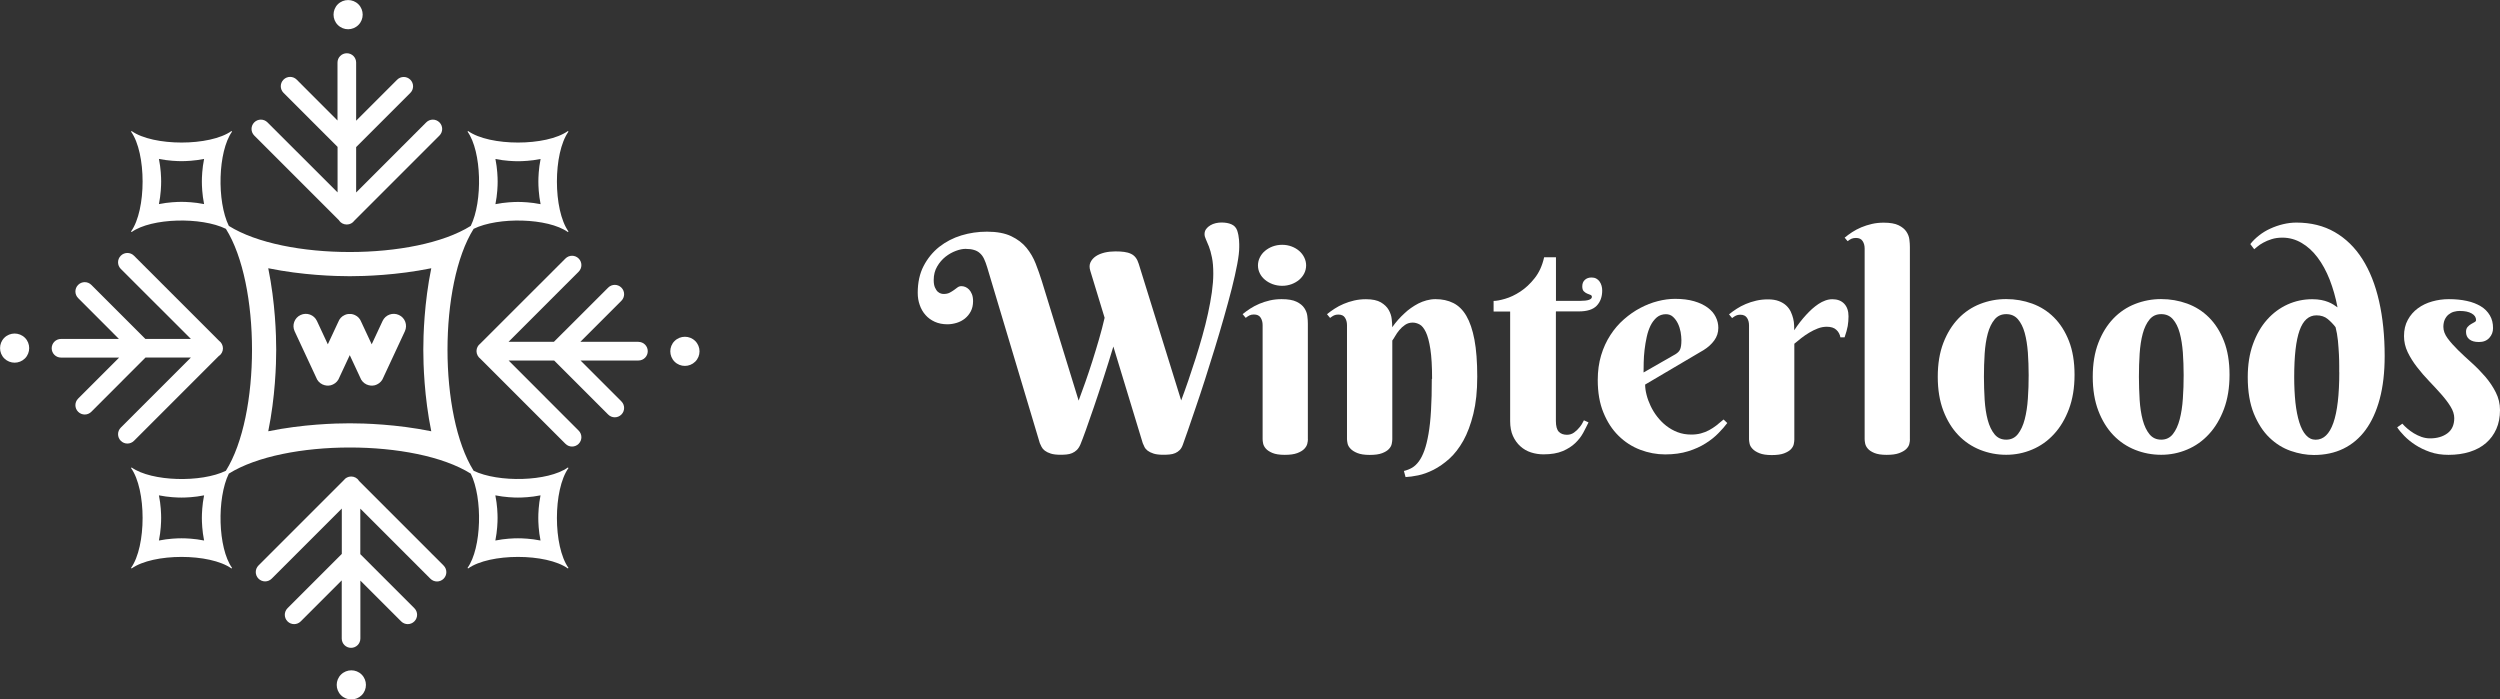 <svg xmlns="http://www.w3.org/2000/svg" id="Layer_1" viewBox="0 0 348.74 97.57"><rect x="0" y="0" width="348.74" height="97.57" fill="#333333" stroke="none"/><defs><style>.cls-1{fill:#fff;}</style></defs><path class="cls-1" d="m47.57,94.1c-.8.79-.8,2.09,0,2.88.79.79,2.08.79,2.88,0s.79-2.09,0-2.88-2.08-.79-2.88,0"></path><path class="cls-1" d="m50,3.48c.79-.79.79-2.08,0-2.88-.8-.79-2.08-.79-2.88,0-.79.8-.79,2.09,0,2.88.8.8,2.08.8,2.88,0"></path><path class="cls-1" d="m47.3,30.77c.24.33.62.55,1.07.55s.81-.21,1.04-.52l11.89-11.89c.51-.51.51-1.33,0-1.84-.51-.51-1.33-.51-1.84,0l-9.78,9.78v-6.33l7.56-7.56c.51-.51.51-1.33,0-1.84-.51-.51-1.33-.51-1.84,0l-5.72,5.72v-8.11c0-.72-.58-1.3-1.3-1.3s-1.3.58-1.3,1.3v8.08l-5.69-5.7c-.51-.51-1.33-.51-1.84,0-.51.51-.51,1.33,0,1.84l7.54,7.54v6.35l-9.78-9.77c-.51-.51-1.33-.51-1.84,0-.51.51-.51,1.33,0,1.84l11.86,11.86Z"></path><path class="cls-1" d="m30.58,49.63c.32-.24.52-.62.52-1.04s-.22-.83-.55-1.06l-11.86-11.86c-.51-.51-1.33-.51-1.84,0-.51.51-.51,1.33,0,1.84l9.78,9.77h-6.35l-7.54-7.54c-.51-.51-1.33-.51-1.84,0-.51.51-.51,1.33,0,1.84l5.69,5.7h-8.08c-.72,0-1.3.58-1.3,1.3s.58,1.3,1.3,1.3h8.11l-5.72,5.72c-.51.51-.51,1.33,0,1.84.51.51,1.33.51,1.84,0l7.56-7.57h6.33l-9.78,9.78c-.51.51-.51,1.33,0,1.84.51.51,1.33.51,1.84,0l11.89-11.89Z"></path><path class="cls-1" d="m.6,47.12c-.79.79-.79,2.09,0,2.88.8.79,2.08.79,2.88,0,.79-.79.79-2.09,0-2.88-.8-.79-2.08-.79-2.88,0"></path><path class="cls-1" d="m96.98,47.57c-.79-.79-2.08-.79-2.88,0s-.79,2.09,0,2.88,2.08.79,2.88,0c.8-.79.8-2.09,0-2.88"></path><path class="cls-1" d="m89.07,47.68h-8.11l5.72-5.72c.51-.51.51-1.33,0-1.84-.51-.51-1.33-.51-1.84,0l-7.57,7.56h-6.33l9.78-9.78c.51-.51.51-1.33,0-1.84-.51-.51-1.33-.51-1.84,0l-11.89,11.88c-.32.24-.52.62-.52,1.04s.22.83.55,1.07l11.86,11.86c.51.51,1.33.51,1.84,0,.51-.51.51-1.33,0-1.84l-9.77-9.78h6.35l7.54,7.54c.51.51,1.33.51,1.84,0,.51-.51.51-1.33,0-1.84l-5.7-5.7h8.08c.72,0,1.3-.58,1.3-1.3s-.58-1.3-1.3-1.3"></path><path class="cls-1" d="m50.05,67.02c-.24-.33-.62-.55-1.06-.55s-.81.21-1.04.52l-11.89,11.89c-.51.51-.51,1.33,0,1.84.51.51,1.33.51,1.84,0l9.78-9.78v6.33l-7.57,7.57c-.51.51-.51,1.33,0,1.84.51.51,1.33.51,1.84,0l5.72-5.72v8.11c0,.72.58,1.3,1.3,1.3s1.3-.58,1.3-1.3v-8.08l5.69,5.69c.51.51,1.33.51,1.84,0,.51-.51.51-1.33,0-1.84l-7.54-7.54v-6.35l9.78,9.78c.51.51,1.33.51,1.84,0,.51-.51.51-1.33,0-1.84l-11.86-11.86Z"></path><path class="cls-1" d="m79.22,65.21c-2.78,1.98-9.72,2.13-13.15.46-4.86-7.76-4.86-26,0-33.75,3.42-1.68,10.36-1.53,13.15.45l.08-.08c-2.15-3.02-2.15-10.91,0-13.93l-.08-.08c-3.01,2.14-10.91,2.14-13.92,0l-.08.08c1.98,2.78,2.13,9.72.45,13.15-7.75,4.86-26,4.86-33.75,0-1.68-3.42-1.53-10.36.45-13.15l-.08-.08c-3.01,2.14-10.91,2.14-13.93,0l-.08.08c2.15,3.01,2.15,10.91,0,13.93l.08.08c2.78-1.98,9.72-2.13,13.15-.45,4.86,7.75,4.86,26,0,33.75-3.42,1.68-10.36,1.52-13.15-.46l-.08.08c2.15,3.01,2.15,10.91,0,13.93l.08.08c3.02-2.15,10.91-2.15,13.93,0l.08-.08c-1.98-2.78-2.13-9.72-.45-13.15,7.76-4.86,26-4.86,33.75,0,1.68,3.42,1.53,10.36-.45,13.15l.08.08c3.01-2.15,10.91-2.15,13.92,0l.08-.08c-2.15-3.02-2.15-10.91,0-13.93l-.08-.08Zm-10.11-43.03c1.33.27,2.58.31,3.15.31s1.82-.04,3.15-.31c-.27,1.33-.31,2.58-.31,3.15s.04,1.82.31,3.15c-1.33-.27-2.58-.31-3.15-.31s-1.81.04-3.15.31c.27-1.33.31-2.58.31-3.15s-.04-1.81-.31-3.15m-40.64,6.29c-1.33-.27-2.58-.31-3.15-.31s-1.81.04-3.15.31c.27-1.33.31-2.58.31-3.15s-.04-1.82-.31-3.15c1.33.27,2.58.31,3.15.31s1.82-.04,3.15-.31c-.27,1.33-.31,2.58-.31,3.15s.04,1.82.31,3.15m-3.15,46.62c-.57,0-1.81.04-3.15.31.27-1.33.31-2.58.31-3.15s-.04-1.82-.31-3.15c1.33.27,2.58.31,3.15.31s1.82-.04,3.15-.31c-.27,1.33-.31,2.58-.31,3.15s.04,1.81.31,3.15c-1.33-.27-2.58-.31-3.15-.31m23.47-16.04c-2.04,0-6.56.13-11.37,1.11.98-4.81,1.11-9.32,1.11-11.37s-.13-6.56-1.11-11.37c4.81.98,9.32,1.11,11.37,1.11s6.56-.13,11.37-1.11c-.98,4.81-1.11,9.32-1.11,11.37s.13,6.56,1.11,11.37c-4.81-.98-9.33-1.11-11.37-1.11m26.61,16.35c-1.33-.27-2.58-.31-3.15-.31s-1.81.04-3.15.31c.27-1.33.31-2.58.31-3.15s-.04-1.81-.31-3.15c1.33.27,2.58.31,3.15.31s1.82-.04,3.15-.31c-.27,1.33-.31,2.58-.31,3.15s.04,1.82.31,3.15"></path><path class="cls-1" d="m55.65,43.94c-.86-.4-1.88-.03-2.28.83l-1.52,3.26-1.47-3.15c-.15-.4-.45-.74-.87-.93-.15-.07-.3-.11-.45-.14,0,0,0,0-.01,0-.04,0-.08-.01-.12-.01-.02,0-.03,0-.05,0-.03,0-.06,0-.09,0s-.06,0-.09,0c-.02,0-.03,0-.05,0-.04,0-.08,0-.12.01,0,0,0,0-.01,0-.15.02-.31.07-.45.14-.42.19-.72.53-.87.93l-1.47,3.15-1.52-3.26c-.4-.86-1.42-1.23-2.28-.83-.86.4-1.23,1.42-.83,2.27l3,6.44c.15.42.46.78.89.98.2.09.4.14.61.16.01,0,.02,0,.03,0,.03,0,.06,0,.09,0s.06,0,.09,0c.01,0,.02,0,.03,0,.21-.01.41-.06.61-.16.43-.2.74-.56.89-.98l1.45-3.11,1.45,3.11c.15.42.46.78.89.98.2.09.4.14.61.16,0,0,.02,0,.03,0,.03,0,.06,0,.09,0s.06,0,.09,0c.01,0,.02,0,.03,0,.21-.01.41-.06.61-.16.43-.2.74-.56.89-.98l3-6.44c.4-.86.03-1.88-.83-2.27"></path><path class="cls-1" d="m150.46,55.9c.3-.81.62-1.68.95-2.62.33-.93.65-1.9.97-2.9.32-1,.62-2.01.92-3.03.3-1.02.56-2.03.79-3.02l-2-6.56c-.14-.45-.13-.85.03-1.18.16-.34.41-.62.75-.85.34-.23.75-.39,1.23-.51.48-.11.97-.16,1.49-.16.45,0,.86.02,1.22.07s.67.13.94.26c.27.12.49.3.67.53.18.23.32.52.43.88l5.92,19.05c.32-.85.65-1.77.99-2.76.34-.99.68-2.01,1.01-3.05.33-1.04.65-2.1.95-3.17.3-1.07.57-2.12.79-3.15.23-1.03.4-2.02.54-2.96.13-.94.2-1.8.2-2.59,0-.91-.06-1.66-.19-2.27-.12-.6-.26-1.11-.42-1.52-.16-.4-.3-.74-.42-1-.12-.26-.19-.5-.19-.72,0-.29.08-.53.23-.73s.34-.37.58-.51c.23-.14.49-.24.76-.3.27-.06.54-.09.78-.09.55,0,1.02.08,1.4.25.39.17.65.45.8.85.07.21.12.42.17.65.04.23.07.45.09.66.02.21.03.41.03.6v.44c0,.58-.09,1.37-.28,2.37-.19,1-.44,2.13-.76,3.39-.32,1.26-.69,2.61-1.1,4.05s-.84,2.9-1.29,4.36c-.45,1.46-.9,2.9-1.35,4.3-.45,1.4-.88,2.7-1.29,3.89-.4,1.19-.76,2.23-1.07,3.13-.31.9-.55,1.57-.71,2.01-.11.33-.26.59-.44.78-.19.19-.4.34-.64.44-.24.1-.5.17-.78.19-.28.03-.57.04-.88.04-.55,0-1-.05-1.35-.16-.35-.11-.63-.25-.84-.41-.2-.16-.36-.34-.45-.54-.1-.19-.17-.36-.23-.51l-4.1-13.48c-.45,1.5-.91,2.97-1.38,4.42-.47,1.45-.91,2.79-1.33,4.01-.42,1.22-.79,2.29-1.12,3.21-.33.91-.58,1.58-.76,2.01-.14.33-.31.59-.5.78-.2.19-.42.34-.66.44-.24.1-.5.17-.77.19-.27.03-.56.04-.85.04-.55,0-1-.05-1.35-.16-.35-.11-.63-.25-.84-.41-.21-.16-.36-.34-.46-.54-.1-.19-.18-.36-.24-.51l-7.34-24.53c-.14-.47-.29-.86-.44-1.18s-.35-.59-.58-.79c-.23-.21-.5-.36-.82-.45-.32-.1-.72-.15-1.19-.15-.38,0-.83.09-1.34.28-.51.19-.99.46-1.45.82-.46.37-.85.82-1.16,1.36-.32.54-.48,1.17-.48,1.89,0,.44.06.79.18,1.05.12.26.25.46.4.59.15.13.31.21.46.25.16.04.27.05.34.05.34,0,.62-.06.85-.18.22-.12.42-.24.6-.37.18-.13.35-.25.5-.37.16-.12.34-.17.55-.17.17,0,.34.04.53.11.19.08.36.2.52.36.16.17.29.38.4.65.11.27.16.6.16.98,0,.55-.11,1.02-.32,1.42-.21.4-.49.73-.82,1-.34.27-.72.47-1.15.6-.43.13-.86.2-1.29.2-.66,0-1.25-.12-1.76-.35-.51-.23-.95-.55-1.3-.95-.35-.4-.62-.86-.8-1.39-.19-.53-.28-1.1-.28-1.7,0-1.43.27-2.68.82-3.74s1.28-1.95,2.18-2.67c.91-.71,1.94-1.25,3.09-1.6,1.15-.35,2.34-.52,3.57-.52,1.37,0,2.5.21,3.38.63.88.42,1.59.96,2.13,1.62.54.66.97,1.4,1.29,2.22.32.82.6,1.62.85,2.42l5.15,16.72Z"></path><path class="cls-1" d="m182.45,61.26c0,.18-.03.4-.09.65-.06.25-.21.49-.43.72-.23.23-.55.42-.98.58-.43.16-1,.24-1.73.24s-1.3-.09-1.71-.26c-.41-.17-.72-.37-.93-.61-.2-.23-.33-.47-.38-.72-.05-.25-.07-.45-.07-.6v-15.91c0-.4-.09-.74-.28-1.04-.19-.3-.5-.44-.94-.44-.23,0-.43.04-.6.12-.16.08-.34.2-.54.35l-.43-.52c.32-.26.67-.52,1.06-.77.39-.25.81-.48,1.27-.67.45-.19.94-.35,1.46-.47.52-.12,1.07-.18,1.65-.18.89,0,1.59.12,2.08.36.5.24.86.54,1.09.89.23.35.38.72.42,1.12.05.4.07.75.07,1.05v16.12Zm-6.97-24.24c0-.38.09-.75.26-1.1.17-.35.41-.66.72-.92s.67-.47,1.07-.62c.41-.15.85-.23,1.33-.23s.9.08,1.31.23c.4.15.76.36,1.06.62.3.26.54.57.71.92.17.35.26.72.26,1.1s-.09.77-.26,1.11c-.17.34-.41.64-.71.9-.3.25-.66.46-1.06.61-.41.15-.84.23-1.31.23s-.92-.08-1.33-.23c-.4-.15-.76-.35-1.07-.61s-.55-.55-.72-.9c-.17-.34-.26-.71-.26-1.11"></path><path class="cls-1" d="m199.77,52.85c0-1.73-.08-3.12-.24-4.15-.16-1.04-.37-1.83-.63-2.37-.26-.54-.55-.9-.87-1.07-.32-.17-.64-.26-.97-.26-.4,0-.75.11-1.06.32-.31.21-.58.46-.8.73-.23.27-.42.55-.58.83s-.29.48-.4.62v13.77c0,.18-.03.4-.08.65-.05.26-.19.5-.4.72-.21.23-.53.42-.95.58-.42.16-.99.24-1.72.24s-1.3-.09-1.72-.26c-.42-.17-.74-.37-.96-.61-.22-.23-.36-.47-.41-.72-.05-.25-.08-.45-.08-.6v-15.91c0-.4-.09-.75-.28-1.04-.18-.3-.5-.44-.94-.44-.23,0-.43.04-.6.12-.17.08-.34.2-.54.35l-.43-.52c.32-.26.67-.52,1.06-.77.39-.25.81-.48,1.27-.67.45-.19.94-.35,1.46-.47.52-.12,1.07-.18,1.65-.18.89,0,1.59.15,2.08.44.5.3.86.65,1.09,1.06.23.41.38.84.42,1.29.05.45.07.82.07,1.12.51-.73,1.09-1.38,1.73-1.96.26-.25.55-.49.88-.72.32-.23.67-.44,1.03-.63.36-.19.75-.33,1.15-.44.4-.11.82-.17,1.25-.17.93,0,1.76.18,2.48.54.72.36,1.33.95,1.82,1.79.49.84.87,1.95,1.13,3.33.26,1.38.39,3.1.39,5.14s-.18,3.72-.54,5.19c-.36,1.47-.83,2.72-1.4,3.75-.58,1.03-1.23,1.87-1.96,2.53-.73.65-1.46,1.16-2.21,1.54-.74.37-1.45.63-2.13.77-.68.14-1.27.22-1.76.24l-.23-.85c.41-.1.79-.25,1.14-.45.35-.21.67-.51.96-.91.29-.4.54-.9.76-1.51.22-.61.41-1.38.57-2.3.16-.92.28-2.01.35-3.27.08-1.26.11-2.72.11-4.4"></path><path class="cls-1" d="m217.04,43.49v15.23c0,.73.14,1.23.41,1.51.27.28.65.42,1.13.42.37,0,.7-.1.99-.31.29-.21.54-.44.74-.7.25-.29.46-.62.64-1.01l.64.29c-.21.44-.45.92-.73,1.44-.28.52-.66,1.01-1.12,1.45-.47.45-1.05.82-1.76,1.12-.71.3-1.6.45-2.67.45-.6,0-1.19-.09-1.74-.27-.56-.18-1.05-.46-1.48-.85-.43-.38-.78-.87-1.04-1.44-.26-.58-.39-1.27-.39-2.08v-15.28h-2.31v-1.48c.39,0,.92-.1,1.61-.3.69-.2,1.39-.53,2.11-1,.72-.47,1.39-1.09,2.01-1.88.62-.78,1.06-1.75,1.32-2.91h1.65v6.08h3.36c1.1,0,1.65-.19,1.65-.56,0-.14-.07-.23-.21-.28-.14-.05-.29-.11-.46-.18-.17-.08-.33-.18-.46-.32-.14-.14-.21-.36-.21-.68,0-.39.12-.69.36-.91.24-.22.55-.33.94-.33.25,0,.46.05.65.15.19.1.34.24.46.41.12.17.22.37.28.59.06.22.09.44.09.66,0,.89-.26,1.6-.77,2.13-.51.53-1.34.79-2.48.79h-3.19Z"></path><path class="cls-1" d="m229.49,53.65c0,.44.07.92.2,1.43.13.52.32,1.03.57,1.56.25.52.55,1.02.92,1.49s.78.9,1.26,1.27,1,.67,1.58.89c.58.22,1.21.33,1.9.33.48,0,.93-.05,1.34-.16.41-.11.8-.26,1.15-.45.36-.19.7-.42,1.03-.67.33-.26.66-.53.99-.82l.52.49c-.32.43-.72.89-1.22,1.4-.49.51-1.09.99-1.79,1.43-.7.45-1.52.82-2.45,1.11-.93.29-2,.44-3.2.44s-2.36-.22-3.49-.65c-1.13-.43-2.14-1.08-3.02-1.95-.88-.86-1.58-1.94-2.11-3.24-.53-1.29-.79-2.8-.79-4.54,0-1.25.16-2.4.47-3.44s.75-1.99,1.29-2.82c.54-.84,1.17-1.57,1.9-2.21.72-.63,1.48-1.16,2.28-1.58.8-.42,1.61-.74,2.44-.95.83-.21,1.63-.32,2.4-.32,1.02,0,1.9.11,2.66.33.76.22,1.38.52,1.89.89.5.37.88.8,1.12,1.29.25.49.37,1,.37,1.54,0,.65-.19,1.23-.56,1.74-.37.52-.87.97-1.48,1.35l-8.14,4.8Zm4.14-4.18c.18-.11.33-.22.44-.32.12-.1.21-.23.28-.37.07-.15.12-.32.15-.54.03-.21.05-.48.05-.79,0-.34-.04-.72-.11-1.14-.08-.42-.2-.81-.38-1.18-.18-.37-.41-.68-.68-.93-.27-.25-.61-.37-.99-.37-.49,0-.92.15-1.27.44-.35.3-.64.68-.87,1.14-.23.47-.41,1-.54,1.6-.13.6-.23,1.2-.3,1.8-.07.6-.11,1.18-.12,1.74-.01.56-.02,1.03-.02,1.41l4.35-2.49Z"></path><path class="cls-1" d="m250.29,46.07c.52-.8,1.08-1.52,1.67-2.16.25-.27.52-.54.8-.8.29-.26.59-.49.9-.7.31-.21.63-.37.96-.49.33-.12.66-.18.99-.18.7,0,1.25.21,1.65.63.4.42.6,1.01.6,1.76,0,.47-.04.92-.11,1.35-.08.43-.22.96-.44,1.58h-.58c-.08-.43-.27-.78-.58-1.06-.3-.28-.74-.42-1.32-.42-.43,0-.85.08-1.26.24-.41.16-.81.35-1.2.59-.39.23-.76.49-1.11.76-.35.28-.67.54-.96.78v13.38c0,.18-.03.39-.08.64-.06.25-.19.48-.4.7-.21.22-.53.41-.95.57-.42.16-.99.24-1.72.24s-1.3-.09-1.72-.26c-.42-.17-.74-.37-.96-.61-.22-.23-.36-.47-.41-.72-.05-.25-.08-.45-.08-.6v-15.91c0-.4-.09-.75-.28-1.04-.19-.29-.5-.44-.94-.44-.23,0-.43.04-.6.12-.17.08-.34.2-.54.35l-.43-.52c.32-.26.67-.52,1.06-.77.39-.25.81-.48,1.27-.67.45-.19.94-.35,1.46-.47.52-.12,1.07-.18,1.65-.18s1.1.08,1.51.24c.42.16.76.37,1.03.62.27.25.48.54.63.85.15.32.26.64.34.96.08.32.12.63.13.93.01.3.02.55.02.75"></path><path class="cls-1" d="m266.43,61.3c0,.18-.03.39-.09.64-.06.25-.21.48-.43.7-.23.22-.56.41-.99.57-.43.16-1.01.24-1.74.24s-1.3-.09-1.71-.26c-.41-.17-.72-.37-.92-.61-.2-.23-.32-.47-.37-.72-.05-.25-.07-.45-.07-.6v-26.59c0-.4-.09-.75-.28-1.04-.19-.3-.5-.44-.94-.44-.23,0-.44.04-.61.11-.17.08-.35.19-.55.34l-.41-.49c.32-.26.67-.52,1.05-.77.39-.25.81-.48,1.27-.67.46-.19.95-.35,1.47-.47.52-.12,1.07-.18,1.65-.18.89,0,1.59.12,2.08.36.49.24.86.54,1.09.89.23.35.38.72.42,1.11.05.39.07.74.07,1.04v26.86Z"></path><path class="cls-1" d="m270.31,52.56c0-1.8.26-3.38.78-4.73.52-1.35,1.22-2.48,2.09-3.39.87-.91,1.89-1.59,3.04-2.04,1.15-.45,2.36-.68,3.63-.68s2.47.21,3.63.63c1.15.42,2.17,1.06,3.04,1.93.87.87,1.57,1.96,2.09,3.29.52,1.33.78,2.9.78,4.71s-.26,3.39-.78,4.78c-.52,1.39-1.22,2.56-2.09,3.5-.87.95-1.89,1.67-3.04,2.15-1.15.49-2.36.73-3.63.73s-2.47-.23-3.63-.69c-1.15-.46-2.17-1.14-3.04-2.05-.87-.91-1.57-2.04-2.09-3.4-.52-1.36-.78-2.94-.78-4.74m12.68-.21c0-1.1-.04-2.16-.11-3.18-.08-1.02-.22-1.93-.44-2.73-.22-.8-.54-1.43-.95-1.91-.41-.47-.95-.71-1.63-.71s-1.22.25-1.63.75c-.41.5-.73,1.16-.95,1.98-.22.82-.36,1.75-.43,2.79-.07,1.04-.1,2.12-.1,3.21s.04,2.18.1,3.23c.07,1.05.21,1.99.43,2.81.22.82.54,1.49.95,1.99.41.5.95.75,1.63.75s1.22-.26,1.63-.78c.41-.52.73-1.21.95-2.06.22-.85.37-1.81.44-2.89.08-1.07.11-2.16.11-3.26"></path><path class="cls-1" d="m291.93,52.56c0-1.8.26-3.38.78-4.73.52-1.35,1.22-2.48,2.09-3.39.87-.91,1.89-1.59,3.04-2.04,1.15-.45,2.36-.68,3.63-.68s2.47.21,3.63.63c1.15.42,2.17,1.06,3.04,1.93.87.87,1.57,1.96,2.09,3.29.52,1.33.78,2.9.78,4.71s-.26,3.39-.78,4.78c-.52,1.39-1.22,2.56-2.09,3.5-.87.95-1.89,1.67-3.04,2.15-1.15.49-2.36.73-3.63.73s-2.47-.23-3.63-.69c-1.15-.46-2.17-1.14-3.04-2.05-.87-.91-1.57-2.04-2.09-3.4-.52-1.36-.78-2.94-.78-4.74m12.68-.21c0-1.1-.04-2.16-.11-3.18-.08-1.02-.22-1.93-.44-2.73-.22-.8-.53-1.43-.95-1.91-.41-.47-.95-.71-1.63-.71s-1.22.25-1.63.75c-.41.5-.73,1.16-.95,1.98-.22.82-.36,1.75-.43,2.79-.07,1.04-.1,2.12-.1,3.21s.04,2.18.1,3.23c.07,1.05.21,1.99.43,2.81.22.82.54,1.49.95,1.99.41.5.95.75,1.63.75s1.22-.26,1.63-.78c.41-.52.73-1.21.95-2.06.22-.85.37-1.81.44-2.89.08-1.07.11-2.16.11-3.26"></path><path class="cls-1" d="m326.07,42.85c-.26-1.37-.63-2.65-1.09-3.84-.47-1.19-1.03-2.22-1.68-3.08-.65-.87-1.39-1.55-2.23-2.04-.83-.49-1.73-.74-2.69-.74-.55,0-1.05.07-1.49.21-.45.14-.83.3-1.17.49-.33.18-.6.36-.81.54-.21.17-.37.3-.46.38l-.54-.72c.33-.43.73-.82,1.21-1.2s.99-.69,1.56-.95c.56-.26,1.16-.47,1.78-.62.62-.15,1.25-.23,1.87-.23,2.03,0,3.82.44,5.36,1.33,1.54.89,2.82,2.14,3.85,3.76,1.03,1.62,1.81,3.58,2.33,5.88.52,2.29.78,4.84.78,7.65,0,2.27-.23,4.26-.69,5.98-.46,1.72-1.12,3.16-1.97,4.32s-1.89,2.03-3.1,2.62-2.59.88-4.11.88c-1.06,0-2.13-.19-3.23-.57-1.09-.38-2.08-.99-2.97-1.85-.89-.85-1.61-1.97-2.18-3.35-.56-1.38-.85-3.07-.85-5.08,0-1.73.24-3.27.73-4.62.49-1.35,1.14-2.48,1.97-3.41.83-.93,1.78-1.63,2.86-2.12,1.09-.49,2.23-.73,3.44-.73.47,0,.89.04,1.26.11s.69.17.97.28c.27.11.52.23.72.36.21.13.39.26.56.38m.25,9.07v-.92c0-.46-.01-.99-.04-1.59-.03-.6-.08-1.23-.14-1.91-.07-.67-.18-1.3-.33-1.88-.33-.43-.7-.81-1.1-1.14s-.92-.51-1.56-.51c-1.07,0-1.86.7-2.36,2.1-.5,1.4-.75,3.57-.75,6.51,0,1.29.06,2.47.17,3.55.12,1.07.3,1.99.54,2.76.24.77.55,1.37.93,1.79.38.43.83.64,1.35.64,2.2,0,3.3-3.14,3.3-9.42"></path><path class="cls-1" d="m343.2,43.37c-.32,0-.61.04-.9.12-.28.08-.53.22-.75.4-.22.18-.39.42-.52.7-.12.28-.19.62-.19,1,0,.54.2,1.07.59,1.6.39.53.88,1.08,1.46,1.65.58.57,1.22,1.16,1.9,1.77.68.61,1.31,1.26,1.9,1.94.58.68,1.07,1.4,1.46,2.18.39.77.59,1.59.59,2.47,0,.99-.17,1.87-.51,2.64-.34.77-.82,1.42-1.44,1.96s-1.38.95-2.27,1.23c-.89.28-1.87.42-2.96.42-.95,0-1.81-.13-2.58-.4-.77-.27-1.45-.6-2.05-.99-.6-.39-1.11-.81-1.54-1.25s-.76-.84-.99-1.2l.72-.51c.18.21.4.43.68.67.28.24.58.46.92.67.34.21.7.37,1.08.51.38.13.78.2,1.18.2.99,0,1.8-.24,2.43-.71.63-.47.95-1.18.95-2.11,0-.52-.17-1.06-.52-1.62-.34-.56-.78-1.13-1.3-1.72-.52-.59-1.09-1.2-1.69-1.83-.61-.63-1.17-1.29-1.69-1.96-.52-.67-.96-1.37-1.3-2.08-.34-.71-.51-1.46-.51-2.23,0-.86.17-1.62.53-2.27.35-.65.82-1.18,1.4-1.61.58-.43,1.25-.75,2-.96.75-.21,1.52-.32,2.32-.32.92,0,1.76.08,2.52.25.76.16,1.4.42,1.95.75s.96.76,1.26,1.27c.3.51.44,1.1.44,1.77,0,.52-.17.98-.52,1.36-.34.38-.82.58-1.44.58s-1.04-.13-1.35-.38c-.31-.25-.46-.6-.46-1.04,0-.29.07-.51.22-.68.14-.17.31-.3.48-.4.18-.1.34-.19.48-.27.14-.07.22-.17.22-.3,0-.38-.21-.69-.62-.92-.41-.23-.94-.34-1.59-.34"></path></svg>